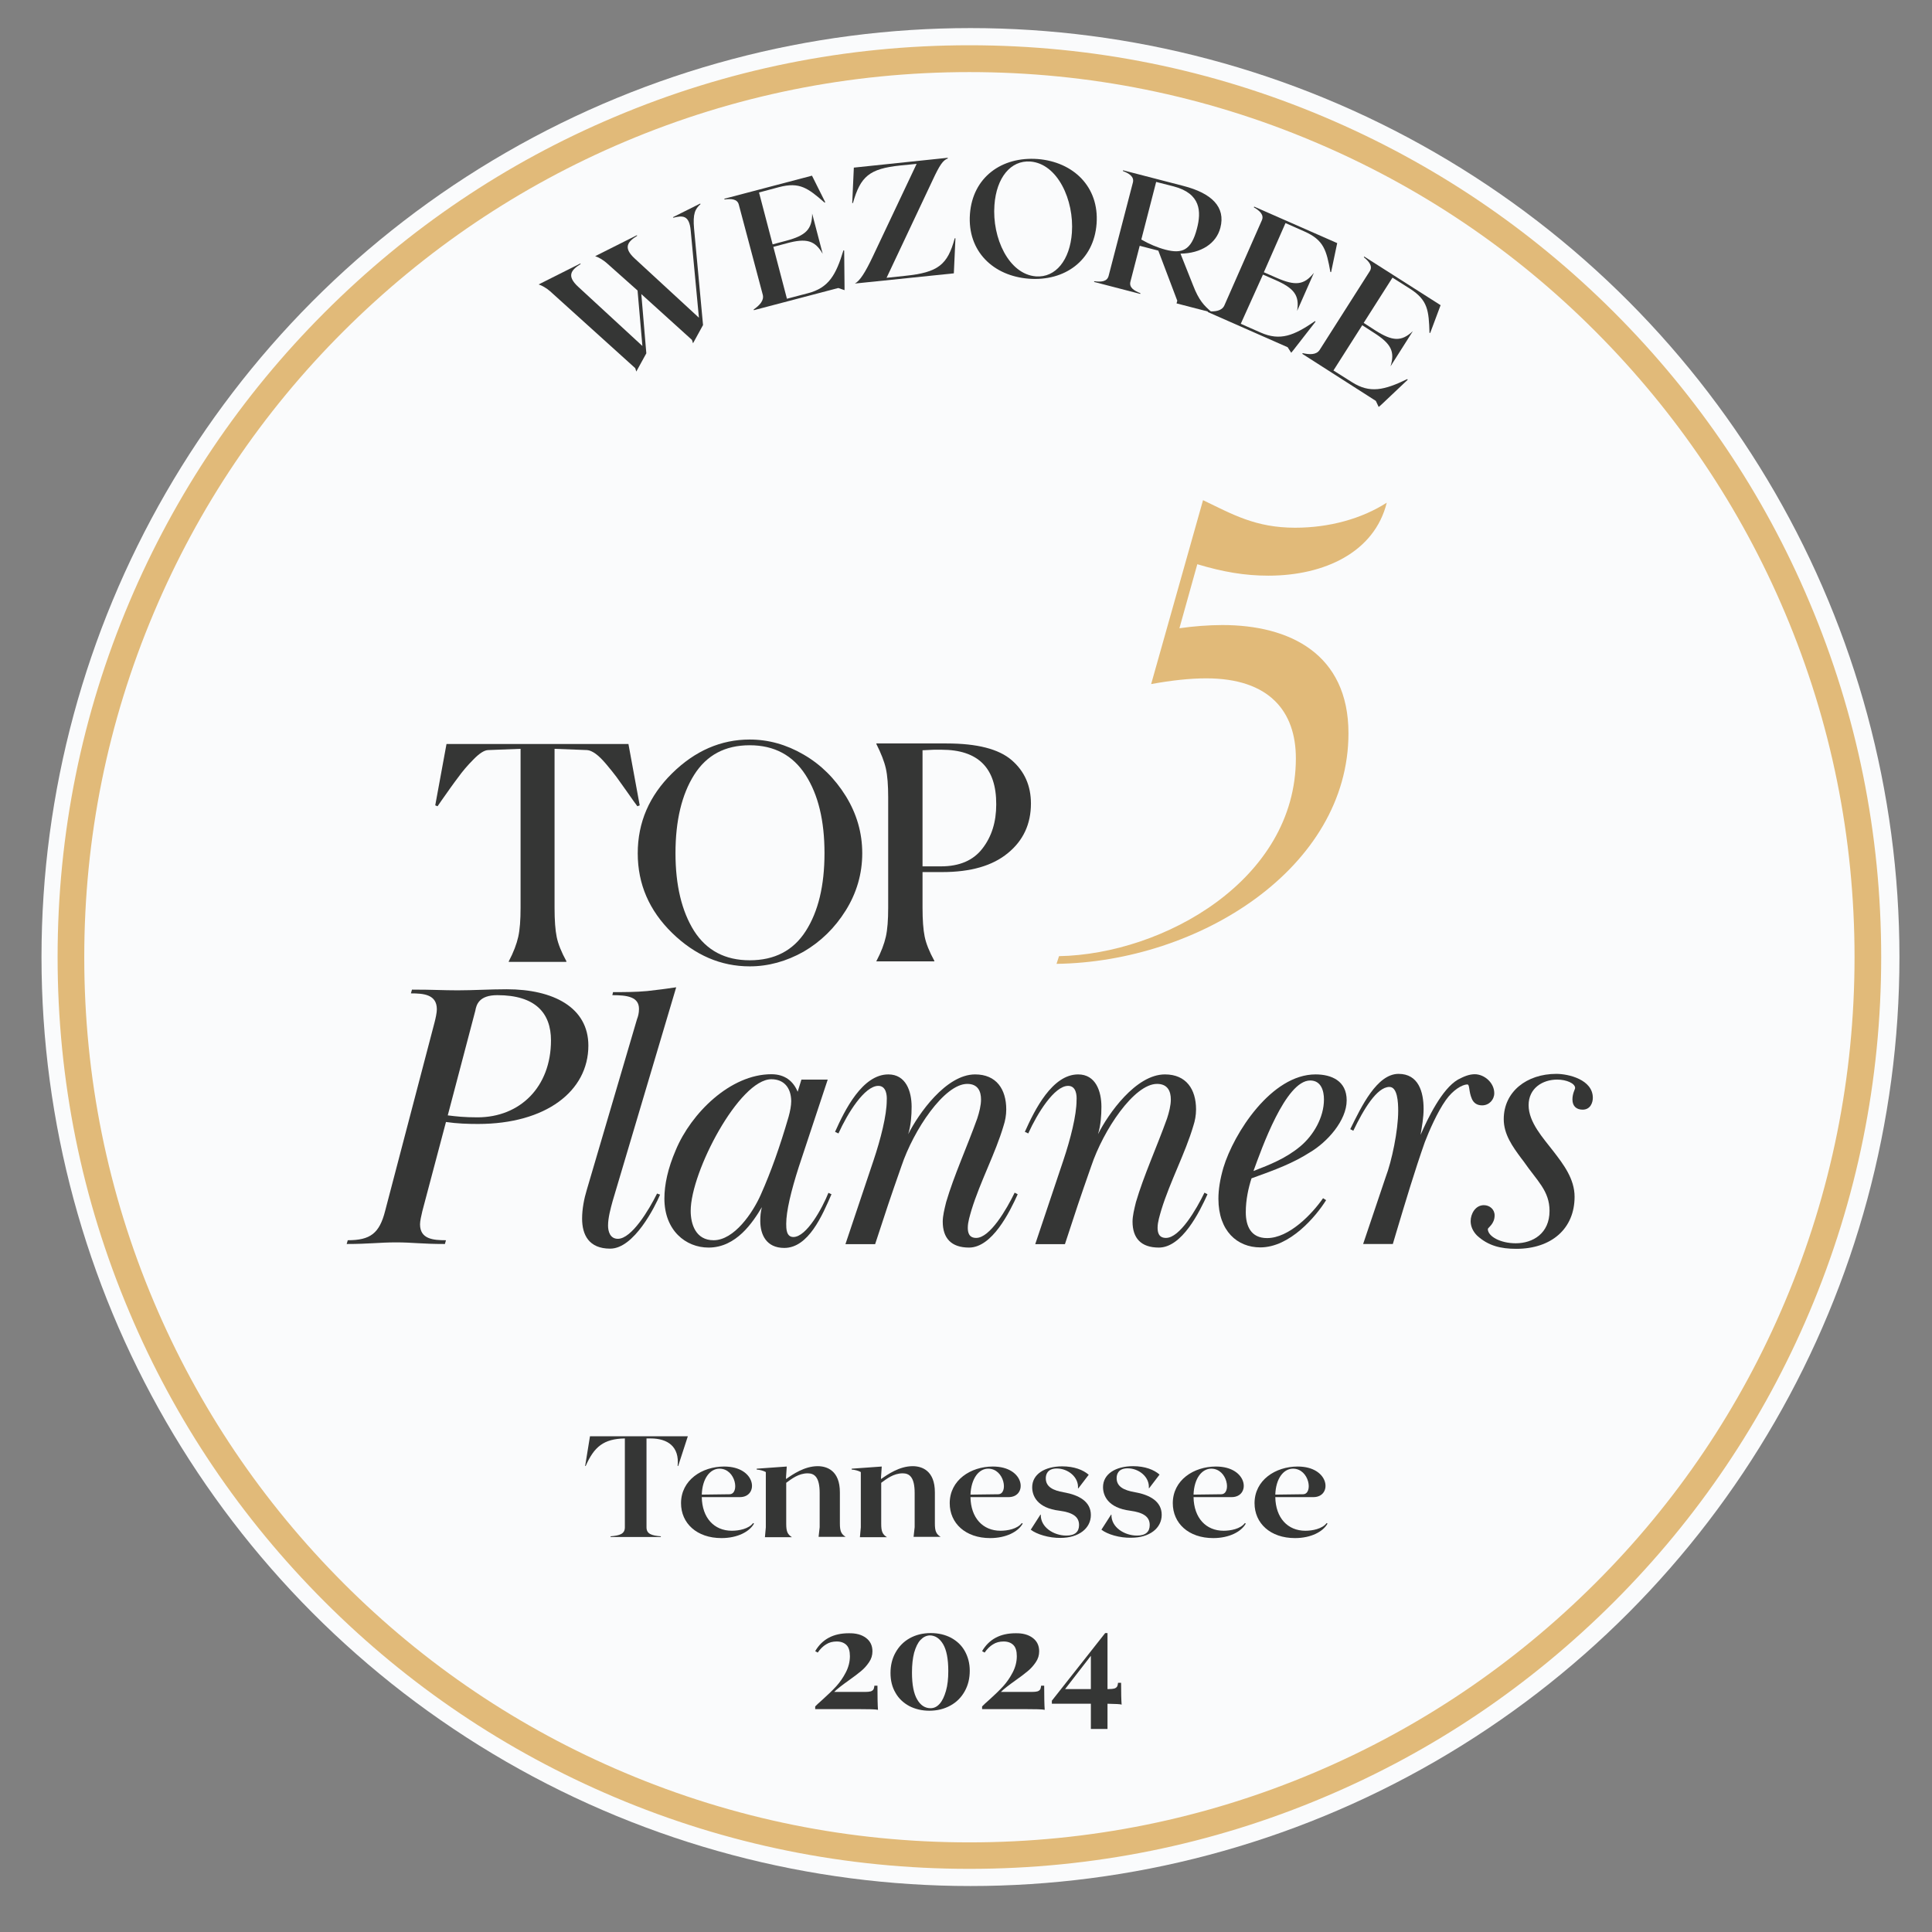 <?xml version="1.0" encoding="utf-8"?>
<!-- Generator: Adobe Illustrator 25.2.1, SVG Export Plug-In . SVG Version: 6.00 Build 0)  -->
<svg version="1.1" id="Layer_1" xmlns="http://www.w3.org/2000/svg" xmlns:xlink="http://www.w3.org/1999/xlink" x="0px" y="0px"
	 viewBox="0 0 1080 1080" style="enable-background:new 0 0 1080 1080;" xml:space="preserve">
<rect x="0" y="0" width="1080" height="1080" fill="#808080" stroke="none"/>
<style type="text/css">
	.st0{fill:#FAFBFC;}
	.st1{clip-path:url(#SVGID_2_);fill:#D9C094;}
	.st2{clip-path:url(#SVGID_2_);fill:#EBDFC8;}
	.st3{clip-path:url(#SVGID_2_);fill:#E3D1B0;}
	.st4{clip-path:url(#SVGID_2_);fill:#C29C5E;}
	.st5{clip-path:url(#SVGID_2_);fill:#CDAE78;}
	.st6{clip-path:url(#SVGID_2_);fill:#C59C60;}
	.st7{clip-path:url(#SVGID_2_);fill:none;}
	.st8{fill:#FFFFFF;}
	.st9{clip-path:url(#SVGID_7_);fill:#D9C094;}
	.st10{clip-path:url(#SVGID_7_);fill:#EBDFC8;}
	.st11{clip-path:url(#SVGID_7_);fill:#E3D1B0;}
	.st12{clip-path:url(#SVGID_7_);fill:#C29C5E;}
	.st13{clip-path:url(#SVGID_7_);fill:#CDAE78;}
	.st14{clip-path:url(#SVGID_7_);fill:#C59C60;}
	.st15{clip-path:url(#SVGID_7_);fill:none;}
	.st16{fill:#3A3B3A;}
	.st17{fill:#1F2020;}
	.st18{fill:#E1BA79;}
	.st19{fill:#353635;}
	.st20{clip-path:url(#SVGID_8_);fill:#D9C094;}
	.st21{clip-path:url(#SVGID_8_);fill:#EBDFC8;}
	.st22{clip-path:url(#SVGID_8_);fill:#E3D1B0;}
	.st23{clip-path:url(#SVGID_8_);fill:#C29C5E;}
	.st24{clip-path:url(#SVGID_8_);fill:#CDAE78;}
	.st25{clip-path:url(#SVGID_8_);fill:#C59C60;}
	.st26{clip-path:url(#SVGID_8_);fill:none;}
	.st27{clip-path:url(#SVGID_9_);fill:#D9C094;}
	.st28{clip-path:url(#SVGID_9_);fill:#EBDFC8;}
	.st29{clip-path:url(#SVGID_9_);fill:#E3D1B0;}
	.st30{clip-path:url(#SVGID_9_);fill:#C29C5E;}
	.st31{clip-path:url(#SVGID_9_);fill:#CDAE78;}
	.st32{clip-path:url(#SVGID_9_);fill:#C59C60;}
	.st33{clip-path:url(#SVGID_9_);fill:none;}
	.st34{clip-path:url(#SVGID_10_);fill:#D9C094;}
	.st35{clip-path:url(#SVGID_10_);fill:#EBDFC8;}
	.st36{clip-path:url(#SVGID_10_);fill:#E3D1B0;}
	.st37{clip-path:url(#SVGID_10_);fill:#C29C5E;}
	.st38{clip-path:url(#SVGID_10_);fill:#CDAE78;}
	.st39{clip-path:url(#SVGID_10_);fill:#C59C60;}
	.st40{clip-path:url(#SVGID_10_);fill:none;}
	.st41{clip-path:url(#SVGID_11_);fill:#D9C094;}
	.st42{clip-path:url(#SVGID_11_);fill:#EBDFC8;}
	.st43{clip-path:url(#SVGID_11_);fill:#E3D1B0;}
	.st44{clip-path:url(#SVGID_11_);fill:#C29C5E;}
	.st45{clip-path:url(#SVGID_11_);fill:#CDAE78;}
	.st46{clip-path:url(#SVGID_11_);fill:#C59C60;}
	.st47{clip-path:url(#SVGID_11_);fill:none;}
	.st48{clip-path:url(#SVGID_12_);fill:#D9C094;}
	.st49{clip-path:url(#SVGID_12_);fill:#EBDFC8;}
	.st50{clip-path:url(#SVGID_12_);fill:#E3D1B0;}
	.st51{clip-path:url(#SVGID_12_);fill:#C29C5E;}
	.st52{clip-path:url(#SVGID_12_);fill:#CDAE78;}
	.st53{clip-path:url(#SVGID_12_);fill:#C59C60;}
	.st54{clip-path:url(#SVGID_12_);fill:none;}
	.st55{clip-path:url(#SVGID_13_);fill:#D9C094;}
	.st56{clip-path:url(#SVGID_13_);fill:#EBDFC8;}
	.st57{clip-path:url(#SVGID_13_);fill:#E3D1B0;}
	.st58{clip-path:url(#SVGID_13_);fill:#C29C5E;}
	.st59{clip-path:url(#SVGID_13_);fill:#CDAE78;}
	.st60{clip-path:url(#SVGID_13_);fill:#C59C60;}
	.st61{clip-path:url(#SVGID_13_);fill:none;}
</style>
<g>
	<g>
		<circle class="st0" cx="542.5" cy="535" r="519.3"/>
	</g>
</g>
<g>
	<path class="st18" d="M672.5,279.6C689,287.5,701.8,295,724,295c19,0,37.2-5,51.2-14c-6.8,27.6-34.7,40.8-66.2,40.8
		c-13.2,0-25.4-2.1-39.7-6.4l-10,35.8c7.5-1.1,16.5-1.8,24-1.8c37.6,0,70.5,16.1,70.5,60.5c0,75.2-83.4,127.8-163.2,128.9l1.4-4.3
		c58.3-1.1,132.4-42.6,132.4-110.6c0-26.1-14.7-44.7-50.1-44.7c-8.9,0-19.3,1.1-30.8,3.2L672.5,279.6z"/>
</g>
<g>
	<path class="st19" d="M379.1,819.5h-0.3c1.1-10.9-5.6-15.4-15.1-15.4h-2.3v49.7c0,3.7,2.9,4.6,8,5v0.4h-28.1v-0.4
		c5.1-0.4,8-1.3,8-5v-49.7c-11.9,0.2-17.2,4.7-21.9,15.4h-0.3l2.7-16.6h54.7L379.1,819.5z"/>
	<path class="st19" d="M421.5,851.7c-2.5,4.5-9.2,8.1-18.2,8.1c-13.8,0-22.6-8.3-22.6-19.5c0-12.9,11.7-20.5,24.1-20.5
		c18.2,0,19.5,17.1,8.8,17.1h-21.3c0.2,11.6,6.9,18.8,16.8,18.8c3.9,0,9.4-1,11.9-4.3L421.5,851.7z M392.3,835.5l15.5-0.2
		c5.8-0.1,3.6-14.3-5.6-14.3C396.9,821,392.6,826.5,392.3,835.5z"/>
	<path class="st19" d="M458.2,853.7v-19.1c0-9-3-11-6.7-11c-5.1,0-9,3.1-12,5.3v22.9c0,4.3,0.7,5.9,3.2,7.5h-15.1l0.5-5.5v-30.9
		c-1.2-0.7-3.3-1.3-5.1-1.4V821l16.8-1.2l-0.4,5.9v1.1c3.7-2.6,10.3-7.2,17.7-7.2c5.2,0,12.4,2.5,12.4,14.6v17.4
		c0,4.3,0.7,5.9,3.2,7.5h-15.1L458.2,853.7z"/>
	<path class="st19" d="M511.3,853.7v-19.1c0-9-3-11-6.7-11c-5.1,0-9,3.1-12,5.3v22.9c0,4.3,0.7,5.9,3.2,7.5h-15.1l0.5-5.5v-30.9
		c-1.2-0.7-3.3-1.3-5.1-1.4V821l16.8-1.2l-0.4,5.9v1.1c3.7-2.6,10.3-7.2,17.7-7.2c5.2,0,12.4,2.5,12.4,14.6v17.4
		c0,4.3,0.7,5.9,3.2,7.5h-15.1L511.3,853.7z"/>
	<path class="st19" d="M571.7,851.7c-2.5,4.5-9.2,8.1-18.2,8.1c-13.8,0-22.6-8.3-22.6-19.5c0-12.9,11.7-20.5,24.1-20.5
		c18.2,0,19.5,17.1,8.8,17.1h-21.3c0.2,11.6,6.9,18.8,16.8,18.8c3.9,0,9.4-1,11.9-4.3L571.7,851.7z M542.5,835.5l15.5-0.2
		c5.8-0.1,3.6-14.3-5.6-14.3C547.1,821,542.9,826.5,542.5,835.5z"/>
	<path class="st19" d="M576.2,855.1l5.4-8.4h0.2c-0.2,7,7.2,11.7,14.3,11.7c4.8,0,7.1-2.1,7.1-5.9c0-4.7-3.6-7-10.9-8
		C579.6,843,577,836,577,831.4c0-7.3,7-11.7,16.8-11.7c6.7,0,11.7,2,14.8,4.7l-5.8,7.6h-0.2c0.5-6.3-5.6-11.1-11.8-11.1
		c-5.5,0-6.2,3.6-6.2,5.5c0,4.8,4.2,6.8,10,7.8c8.6,1.5,15.2,5.2,15.2,12.7c0,7.4-6.7,12.8-17,12.8
		C586.5,859.8,579.5,857.7,576.2,855.1z"/>
	<path class="st19" d="M615.7,855.1l5.4-8.4h0.2c-0.2,7,7.2,11.7,14.3,11.7c4.8,0,7.1-2.1,7.1-5.9c0-4.7-3.6-7-10.9-8
		c-12.6-1.6-15.2-8.6-15.2-13.2c0-7.3,7-11.7,16.8-11.7c6.7,0,11.7,2,14.8,4.7l-5.8,7.6h-0.2c0.5-6.3-5.6-11.1-11.8-11.1
		c-5.5,0-6.2,3.6-6.2,5.5c0,4.8,4.2,6.8,10,7.8c8.6,1.5,15.2,5.2,15.2,12.7c0,7.4-6.7,12.8-17,12.8C626,859.8,619,857.7,615.7,855.1
		z"/>
	<path class="st19" d="M696.4,851.7c-2.5,4.5-9.2,8.1-18.2,8.1c-13.8,0-22.6-8.3-22.6-19.5c0-12.9,11.7-20.5,24.1-20.5
		c18.2,0,19.5,17.1,8.8,17.1h-21.3c0.2,11.6,6.9,18.8,16.8,18.8c3.9,0,9.4-1,11.9-4.3L696.4,851.7z M667.2,835.5l15.5-0.2
		c5.8-0.1,3.6-14.3-5.6-14.3C671.8,821,667.5,826.5,667.2,835.5z"/>
	<path class="st19" d="M742.1,851.7c-2.5,4.5-9.2,8.1-18.2,8.1c-13.8,0-22.6-8.3-22.6-19.5c0-12.9,11.7-20.5,24.1-20.5
		c18.2,0,19.5,17.1,8.8,17.1h-21.3c0.2,11.6,6.9,18.8,16.8,18.8c3.9,0,9.4-1,11.9-4.3L742.1,851.7z M712.9,835.5l15.5-0.2
		c5.8-0.1,3.6-14.3-5.6-14.3C717.5,821,713.2,826.5,712.9,835.5z"/>
</g>
<g>
	<path class="st19" d="M484.1,915.6c2.4,1.8,3.6,4.3,3.6,7.5c0,2.2-0.6,4.2-1.9,6.1c-1.3,1.9-2.7,3.5-4.4,4.9c-1.7,1.4-4,3.2-7,5.3
		c-3.8,2.7-6.5,4.8-8.1,6.4h17.2c1.4,0,2.5-0.1,3.2-0.3c0.7-0.2,1.2-0.6,1.5-1c0.3-0.5,0.5-1.2,0.6-2.2h1.7c0,6.3,0.1,10.8,0.3,13.5
		c-1.2-0.3-5.1-0.4-11.9-0.4h-23.2v-1.5c0.7-0.7,2-2,4.1-3.8c3.1-2.8,5.7-5.3,7.7-7.5c2-2.2,3.8-4.8,5.3-7.7
		c1.5-2.9,2.3-5.9,2.3-9.1c0-2.8-0.6-4.9-1.9-6.2c-1.3-1.3-3.1-2-5.5-2c-2.2,0-4.2,0.5-5.9,1.6c-1.7,1-3.3,2.6-4.7,4.6l-1.4-0.8
		c3.9-6.7,10.2-10,18.7-10C478.5,912.9,481.7,913.8,484.1,915.6z"/>
	<path class="st19" d="M531.6,915.5c3.3,1.8,5.9,4.2,7.7,7.4c1.8,3.2,2.8,6.9,2.8,11c0,4.3-0.9,8.1-2.8,11.5c-1.9,3.4-4.5,6.1-8,8
		c-3.4,1.9-7.4,2.9-11.8,2.9c-4.1,0-7.9-0.9-11.2-2.6c-3.3-1.8-5.9-4.2-7.7-7.4c-1.9-3.2-2.8-6.9-2.8-11.1s0.9-8,2.8-11.4
		c1.9-3.4,4.5-6.1,7.9-8c3.4-1.9,7.3-2.9,11.8-2.9C524.6,912.9,528.3,913.8,531.6,915.5z M514.5,916.8c-1.5,1.6-2.6,4-3.5,7.1
		c-0.8,3.1-1.2,6.8-1.2,11.1c0,6.8,1,11.8,2.9,15c1.9,3.3,4.4,4.9,7.5,4.9c1.9,0,3.6-0.8,5.1-2.5c1.5-1.7,2.6-4.1,3.5-7.2
		c0.9-3.1,1.3-6.8,1.3-11.1c0-6.8-1-11.8-2.9-15c-1.9-3.2-4.4-4.9-7.5-4.9C517.7,914.3,516,915.2,514.5,916.8z"/>
	<path class="st19" d="M577.3,915.6c2.4,1.8,3.6,4.3,3.6,7.5c0,2.2-0.6,4.2-1.9,6.1c-1.3,1.9-2.7,3.5-4.4,4.9c-1.7,1.4-4,3.2-7,5.3
		c-3.8,2.7-6.5,4.8-8.1,6.4h17.2c1.4,0,2.5-0.1,3.2-0.3c0.7-0.2,1.2-0.6,1.5-1c0.3-0.5,0.5-1.2,0.6-2.2h1.7c0,6.3,0.1,10.8,0.3,13.5
		c-1.2-0.3-5.1-0.4-11.9-0.4H549v-1.5c0.7-0.7,2-2,4.1-3.8c3.1-2.8,5.7-5.3,7.7-7.5c2-2.2,3.8-4.8,5.3-7.7c1.5-2.9,2.3-5.9,2.3-9.1
		c0-2.8-0.6-4.9-1.9-6.2c-1.3-1.3-3.1-2-5.5-2c-2.2,0-4.2,0.5-5.9,1.6c-1.7,1-3.3,2.6-4.7,4.6l-1.4-0.8c3.9-6.7,10.2-10,18.7-10
		C571.7,912.9,574.9,913.8,577.3,915.6z"/>
	<path class="st19" d="M619.1,952.4v14.1h-9.3v-14.1H588v-1.7l29.8-37.8h1.3v31.3h0.6c1.4,0,2.5-0.1,3.2-0.3s1.2-0.6,1.5-1
		c0.3-0.5,0.5-1.2,0.6-2.2h1.7c0,5.6,0.1,9.7,0.3,12.2C626.4,952.6,623.8,952.5,619.1,952.4z M609.8,944.2v-18.6l-14.4,18.6H609.8z"
		/>
</g>
<g>
	<path class="st19" d="M391.4,113.8l0.2,0.3c-3,2.7-4.4,5.3-3.6,13.9l5,53.7l-5.6,10.2l-0.6-1.9l-28.3-25.6l2.8,33.1l-5.6,10.2
		l-0.6-1.9l-47.6-43c-1.9-1.7-4.7-3.3-6.4-3.8l23.3-11.7l0.2,0.3c-5.5,3.4-7.9,6.7-1.4,12.7l35.9,33.1l-2.7-31L339.1,147
		c-1.9-1.7-4.7-3.3-6.4-3.8l23.3-11.7l0.2,0.3c-5.5,3.4-7.9,6.7-1.4,12.7l35.9,33.1l-4.6-48.8c-0.8-8.6-4.5-8.4-9.7-7.1l-0.2-0.3
		L391.4,113.8z"/>
	<path class="st19" d="M471.9,140.1l0.2,20l0,2.1l-3.5-1.2l-47.2,12.4l-0.1-0.4c3.3-2.3,5.9-5,5.1-8.2L413,114.4
		c-0.8-3.2-4.2-3.4-8-2.9l-0.1-0.4l49-12.9l7.4,14.8l-0.3,0.3c-9.4-8.2-14-11.7-25.5-8.7l-11.2,3l7.6,29l7.5-2
		c11-2.9,14.6-6.4,14.6-15.2l5.9,22.5c-4.3-7.5-9.1-8.9-20.1-5.9l-7.5,2l7.6,29l11.8-3.1c11.5-3,15.6-10.1,19.8-24L471.9,140.1z"/>
	<path class="st19" d="M521.3,100.8l-25.7,54.5l10.3-1.1c18.6-1.9,23.8-6.2,27.8-21l0.4,0l-0.9,19.6l-55.3,5.7
		c2.7-1.5,5.6-5.8,10-15.1l24.5-51.8l-9.1,0.9c-17.3,1.8-22.3,6.1-26.5,21l-0.4,0l0.9-19.8l52.5-5.5l0,0.4
		C527.1,89.6,525.3,92.2,521.3,100.8z"/>
	<path class="st19" d="M613,125c-1.5,20.7-17.9,32.3-37.8,30.8c-20-1.5-34.5-15.4-33-36.1c1.5-20.7,17.9-32.3,37.9-30.8
		C600,90.5,614.5,104.4,613,125z M599.2,130.1c1.3-18.3-8-38.6-23.2-39.8c-11-0.8-19,9-20.1,24.3c-1.4,18.4,8,38.7,23.2,39.9
		C590.1,155.3,598.1,145.4,599.2,130.1z"/>
	<path class="st19" d="M677.1,174.3l-0.1,0.3l-19.3-5l0.4-1.5l-10.6-28l-10.4-2.7l-5.2,20.1c-0.8,3.2,2,5,5.6,6.4l-0.1,0.4
		l-25.8-6.7l0.1-0.4c3.8,0.5,7.1,0.3,8-2.9l13.6-52.3c0.8-3.2-2-5-5.6-6.4l0.1-0.4l33.6,8.7c16,4.1,23.8,11.8,20.8,23.4
		c-2.3,8.9-10.8,14.3-22.3,14.5l7,17.6C670.2,168,673.1,170.8,677.1,174.3z M638,133.9c4.3,2.5,9,4.5,13.6,5.7
		c9,2.3,14.3,0.6,17.5-11.8c2.5-9.5,2.2-19.6-13-23.6l-9.8-2.5L638,133.9z"/>
	<path class="st19" d="M735.4,179.8l-12.3,15.8l-1.3,1.6l-2-3.1l-44.7-19.7l0.2-0.4c4,0.3,7.7-0.2,9.1-3.2l21-47.7
		c1.3-3-1.2-5.3-4.5-7.2l0.2-0.4l46.4,20.4l-3.4,16.2l-0.4,0c-2.2-12.3-3.7-17.9-14.5-22.7l-10.6-4.7l-12.1,27.5l7.1,3.1
		c10.5,4.6,15.4,4.1,20.9-2.8l-9.4,21.3c1.4-8.6-1.6-12.6-12-17.2l-7.1-3.1L693.6,181l11.1,4.9c10.9,4.8,18.5,1.8,30.4-6.4
		L735.4,179.8z"/>
	<path class="st19" d="M786.9,212.3l-14.6,13.8l-1.6,1.4l-1.6-3.4L728,197.8l0.2-0.4c3.9,0.9,7.7,1,9.5-1.8l28-44
		c1.8-2.8-0.4-5.4-3.3-7.8l0.2-0.4l42.7,27.2l-5.8,15.5l-0.4,0c-0.4-12.5-0.9-18.3-10.9-24.7l-9.8-6.2l-16.1,25.3l6.5,4.2
		c9.6,6.1,14.6,6.4,21,0.4l-12.5,19.7c2.6-8.3,0.3-12.7-9.3-18.8l-6.5-4.2l-16.1,25.3l10.3,6.5c10,6.4,18,4.6,31-1.7L786.9,212.3z"
		/>
</g>
<g>
	<g>
		<path class="st18" d="M541.9,1044.7c-68.8,0-135.6-13.5-198.4-40.1c-60.7-25.7-115.2-62.4-162-109.2
			c-46.8-46.8-83.6-101.3-109.2-162C45.7,670.6,32.2,603.8,32.2,535s13.5-135.6,40.1-198.4c25.7-60.7,62.4-115.2,109.2-162
			c46.8-46.8,101.3-83.6,162-109.2c62.8-26.6,129.6-40.1,198.4-40.1s135.6,13.5,198.4,40.1c60.7,25.7,115.2,62.4,162,109.2
			c46.8,46.8,83.6,101.3,109.2,162c26.6,62.8,40.1,129.6,40.1,198.4s-13.5,135.6-40.1,198.4c-25.7,60.7-62.4,115.2-109.2,162
			c-46.8,46.8-101.3,83.6-162,109.2C677.5,1031.2,610.7,1044.7,541.9,1044.7z M541.9,40.3c-66.8,0-131.6,13.1-192.6,38.9
			c-58.9,24.9-111.8,60.6-157.3,106s-81.1,98.3-106,157.3c-25.8,61-38.9,125.8-38.9,192.6s13.1,131.6,38.9,192.6
			c24.9,58.9,60.6,111.8,106,157.3s98.3,81.1,157.3,106c61,25.8,125.8,38.9,192.6,38.9s131.6-13.1,192.6-38.9
			c58.9-24.9,111.8-60.6,157.3-106s81.1-98.3,106-157.3c25.8-61,38.9-125.8,38.9-192.6s-13.1-131.6-38.9-192.6
			c-24.9-58.9-60.6-111.8-106-157.3s-98.3-81.1-157.3-106C673.5,53.4,608.7,40.3,541.9,40.3z"/>
	</g>
</g>
<g>
	<path class="st19" d="M316.9,537.7h-32.5v-0.3c2.7-5.1,4.4-9.7,5.3-13.7c0.9-4,1.3-9.4,1.3-16.2v-88.9l-18.2,0.7
		c-2.1,0.1-4.8,1.8-8.1,5.2c-3.3,3.3-6.2,6.7-8.7,10.2c-2.6,3.4-5.6,7.7-9.2,12.8c-1,1.4-1.7,2.5-2.2,3.2l-1.3-0.5l6.3-34.3h101.7
		l6.3,34.3l-1.3,0.5c-1.1-1.4-2.9-4-5.5-7.7c-2.6-3.7-4.6-6.5-6.2-8.7c-1.6-2.1-3.5-4.5-5.7-7.1c-2.2-2.6-4.1-4.5-5.9-5.8
		c-1.8-1.3-3.4-2-4.8-2.1l-18.2-0.7v88.9c0,7,0.4,12.4,1.2,16.3c0.8,3.9,2.6,8.4,5.4,13.5V537.7z"/>
	<path class="st19" d="M419.1,540.2c-16.1,0-30.6-6.2-43.4-18.7c-12.8-12.5-19.2-27.3-19.2-44.5c0-17.2,6.4-32.1,19.2-44.7
		c12.8-12.6,27.3-18.9,43.4-18.9c10.4,0,20.5,2.8,30.1,8.4c9.7,5.6,17.5,13.4,23.6,23.2c6.1,9.9,9.2,20.5,9.2,32
		c0,11.4-3.1,22.1-9.2,31.9c-6.1,9.8-14,17.5-23.6,23.1C439.6,537.4,429.5,540.2,419.1,540.2z M419.1,536.8
		c13.9,0,24.3-5.4,31.3-16.3c7-10.9,10.5-25.4,10.5-43.6c0-18.1-3.5-32.7-10.6-43.7c-7.1-11-17.5-16.6-31.2-16.6
		c-13.8,0-24.1,5.5-31.1,16.6c-6.9,11-10.4,25.6-10.4,43.7c0,18,3.5,32.5,10.4,43.5C395,531.3,405.3,536.8,419.1,536.8z"/>
	<path class="st19" d="M489.9,537.3c2.7-5.1,4.4-9.7,5.3-13.7c0.9-4,1.3-9.4,1.3-16.2v-61.6c0-6.8-0.4-12.2-1.3-16.2
		c-0.9-4-2.7-8.5-5.3-13.7v-0.3h39.3c17,0,29.1,3.1,36.3,9.3c7.2,6.2,10.8,14.3,10.8,24.3c0,11.4-4.3,20.7-12.9,27.7
		c-8.6,7.1-20.8,10.6-36.7,10.6h-11v19.8c0,7,0.4,12.4,1.2,16.3c0.8,3.9,2.6,8.4,5.4,13.5v0.3h-32.5V537.3z M526.3,419.1H522
		c-0.7,0-2.8,0.1-6.3,0.3v64.9H526c10.3,0,18.1-3.3,23.2-10c5.2-6.7,7.7-14.9,7.7-24.6C557,429.3,546.8,419.1,526.3,419.1z"/>
</g>
<g>
	<path class="st19" d="M242.9,571.6c0.6-2.3,1.3-5.5,1.3-7.4c0-8.3-7.4-8.9-14.5-8.9l0.6-2.1c12.1,0,17.2,0.4,25.5,0.4
		c9.1,0,17.9-0.6,27.4-0.6c26.2,0,45.7,10.2,45.7,31.5c0,25.5-23.8,43.8-61.7,43.8c-5.7,0-11.7-0.2-17.9-1.1L236.1,677
		c-0.6,2.6-1.3,5.5-1.3,7.4c0,8.3,7.4,8.9,14.5,8.9l-0.6,2.1c-13.2,0-18.1-0.9-27.2-0.9c-9.4,0-15.1,0.9-27.7,0.9l0.6-2.1
		c12.6,0,17.7-3.8,20.9-16.4L242.9,571.6z M250.3,623.5c4.9,0.6,9.1,1.1,16.6,1.1c23.8,0,41.1-17,41.1-43c0-15.3-8.7-25.3-30-25.3
		c-10.2,0-11.7,5.3-12.3,8.7L250.3,623.5z"/>
	<path class="st19" d="M342.7,554.6c6.6,0,12.6,0,19.1-0.6c5.3-0.6,11.1-1.3,16.2-2.1l-35.5,119.4c-1.1,4-2.6,9.4-2.6,13.8
		c0,3.2,1.1,7.4,5.5,7.4c7.7,0,17.4-16.2,21.9-25.3l1.7,0.6c-2.8,6.6-14.5,30.2-27.9,30.2c-11.9,0-15.7-7.7-15.7-16.8
		c0-5.3,1.1-11.1,2.6-16l28.1-95.5c0.6-1.5,1.1-3.4,1.1-5.7c0-6.8-6.6-7.7-14.9-7.7L342.7,554.6z"/>
	<path class="st19" d="M464.8,667.6c-5.1,11.7-12.8,30-26.4,30c-10,0-13.4-7.4-13.4-15.1c0-2.6,0.2-5.1,0.9-7.7
		c-5.1,8.5-14.3,22.6-29.8,22.6c-12.8,0-24.7-9.6-24.7-27.4c0-7.7,1.9-16.8,6.4-27.2c8.5-20.4,30.4-42.3,53.4-42.3
		c7.7,0,12.3,4,14.7,9.8l2.1-6.8h14.7l-16.2,48.9c-4.3,13.4-7,24.7-7,31.7c0,2.6,0,7.4,4,7.4c7.4,0,16.2-16.2,19.6-24.7L464.8,667.6
		z M431.2,603.3c-17.9,0-45.1,51.7-45.1,73.6c0,7.4,2.8,16.4,12.8,16.4c11.5,0,21.9-15.3,26.4-25.5c5.7-12.8,10.6-26.6,15.5-43.4
		c0.9-3.2,1.5-6.4,1.5-8.9C442.2,608,438.2,603.3,431.2,603.3z"/>
	<path class="st19" d="M491,607c-7.7,0-17.2,15.3-22.3,26.6l-1.9-0.9c5.5-12.3,15.3-32.1,29.8-32.1c9.8,0,13,9.4,13,18.1
		c0,4.9-0.4,10.4-1.9,15.3c5.7-11.3,21.1-33.4,37.4-33.4c11.9,0,17.4,8.3,17.4,19.6c0,3.2-0.6,6.4-1.5,9.1
		c-4.5,15.3-13,31.1-17.9,47c-0.9,3.2-2.1,6.8-2.1,10c0,2.6,0.6,5.7,4.7,5.7c7.7,0,17-16,21.5-25.3l1.7,0.9
		c-4.5,10-14.3,29.8-27.2,29.8c-10,0-14.7-5.3-14.7-14.5c0-3.2,0.9-6.8,1.9-10.9c4.3-14.7,11.7-30.9,17.4-46.8
		c1.1-3.4,2.1-7.2,2.1-10.6c0-4.5-1.7-8.7-7.7-8.7c-12.8,0-30,25.7-36.8,46c-6.8,19.4-8.3,24-14.7,43.6h-16.6l15.7-46.8
		c4-11.9,7.4-25.3,7.4-33.6C495.9,612.3,495.4,607,491,607z"/>
	<path class="st19" d="M597.1,607c-7.7,0-17.2,15.3-22.3,26.6l-1.9-0.9c5.5-12.3,15.3-32.1,29.8-32.1c9.8,0,13,9.4,13,18.1
		c0,4.9-0.4,10.4-1.9,15.3c5.7-11.3,21.1-33.4,37.4-33.4c11.9,0,17.4,8.3,17.4,19.6c0,3.2-0.6,6.4-1.5,9.1
		c-4.5,15.3-13,31.1-17.9,47c-0.9,3.2-2.1,6.8-2.1,10c0,2.6,0.6,5.7,4.7,5.7c7.7,0,17-16,21.5-25.3l1.7,0.9
		c-4.5,10-14.3,29.8-27.2,29.8c-10,0-14.7-5.3-14.7-14.5c0-3.2,0.9-6.8,1.9-10.9c4.3-14.7,11.7-30.9,17.4-46.8
		c1.1-3.4,2.1-7.2,2.1-10.6c0-4.5-1.7-8.7-7.7-8.7c-12.8,0-30,25.7-36.8,46c-6.8,19.4-8.3,24-14.7,43.6h-16.6l15.7-46.8
		c4-11.9,7.4-25.3,7.4-33.6C602,612.3,601.6,607,597.1,607z"/>
	<path class="st19" d="M735.4,600.6c8.9,0,17.4,3.6,17.4,14.5c0,11.3-10.9,23.4-20.6,29.1c-9.4,6-18.9,9.6-32.6,14.5
		c-1.7,5.3-3.2,11.9-3.2,18.9c0,7.7,2.8,14.5,11.9,14.5c12.3,0,25.1-13.4,31.3-22.3l1.7,1.1c-5.7,9.1-20.2,26.4-36.8,26.4
		c-12.8,0-23.4-9.1-23.4-27.2c0-5.1,0.9-10.9,2.8-17.4C689.7,633.5,710.7,600.6,735.4,600.6z M726.9,640.8
		c7.4-6.2,13.2-16.2,13.2-26.2c0-4.7-1.5-10.6-7.7-10.6c-13.8,0-27.2,38.3-31.7,50.6C710.1,651,719,647.4,726.9,640.8z"/>
	<path class="st19" d="M808.2,615c-4.7,6.6-9.4,17.4-11.7,23.4c-5.7,16.2-10.6,32.6-16,50.6l-1.9,6.4H762l12.6-37.4
		c3.4-8.9,7-26,7-37c0-4.9-0.4-13.4-4.9-13.4c-7,0-14.5,12.6-20.2,24.5l-1.7-0.9c6.2-12.6,14.9-30.9,27-30.9c11.1,0,14,10,14,19.6
		c0,4.9-0.9,9.6-1.7,14.5c4-9.1,11.9-25.7,20.9-30.9c3.2-1.7,6.2-3,9.4-3c5.3,0,10.9,4.7,10.9,10.6c0,3.6-2.8,6.8-6.8,6.8
		c-2.8,0-4.7-1.3-5.7-3.6c-1.9-4.3-1.1-8.1-2.6-8.1C817.3,606.3,812.2,609.3,808.2,615z"/>
	<path class="st19" d="M847.3,695c9.6,0,18.9-5.5,18.9-18.1c0-11.3-7-16.8-14.5-27.7l-1.3-1.7c-4.9-6.6-9.8-13.4-9.8-21.9
		c0-15.3,12.8-25.3,29.4-25.3c6.8,0,20.4,3.2,20.4,13.4c0,2.6-1.3,6.6-5.7,6.6c-3.2,0-5.7-1.7-5.7-5.7c0-3.4,1.5-5.7,1.5-6.4
		c0-2.6-4.9-4.7-10-4.7c-8.3,0-16,4.9-16,14.3c0,9.6,8.1,18.3,13.8,25.7c5.7,7.4,11.9,15.5,11.9,25.5c0,17.9-13,29.1-32.6,29.1
		c-8.7,0-15.7-1.7-21.9-7.4c-2.3-2.3-3.6-5.1-3.6-8.1c0-4,2.6-8.9,7.4-8.9c3.2,0,6,2.3,6,5.7c0,4.9-3.8,6.8-3.8,7.7
		C831.8,691.2,838.8,695,847.3,695z"/>
</g>
</svg>
